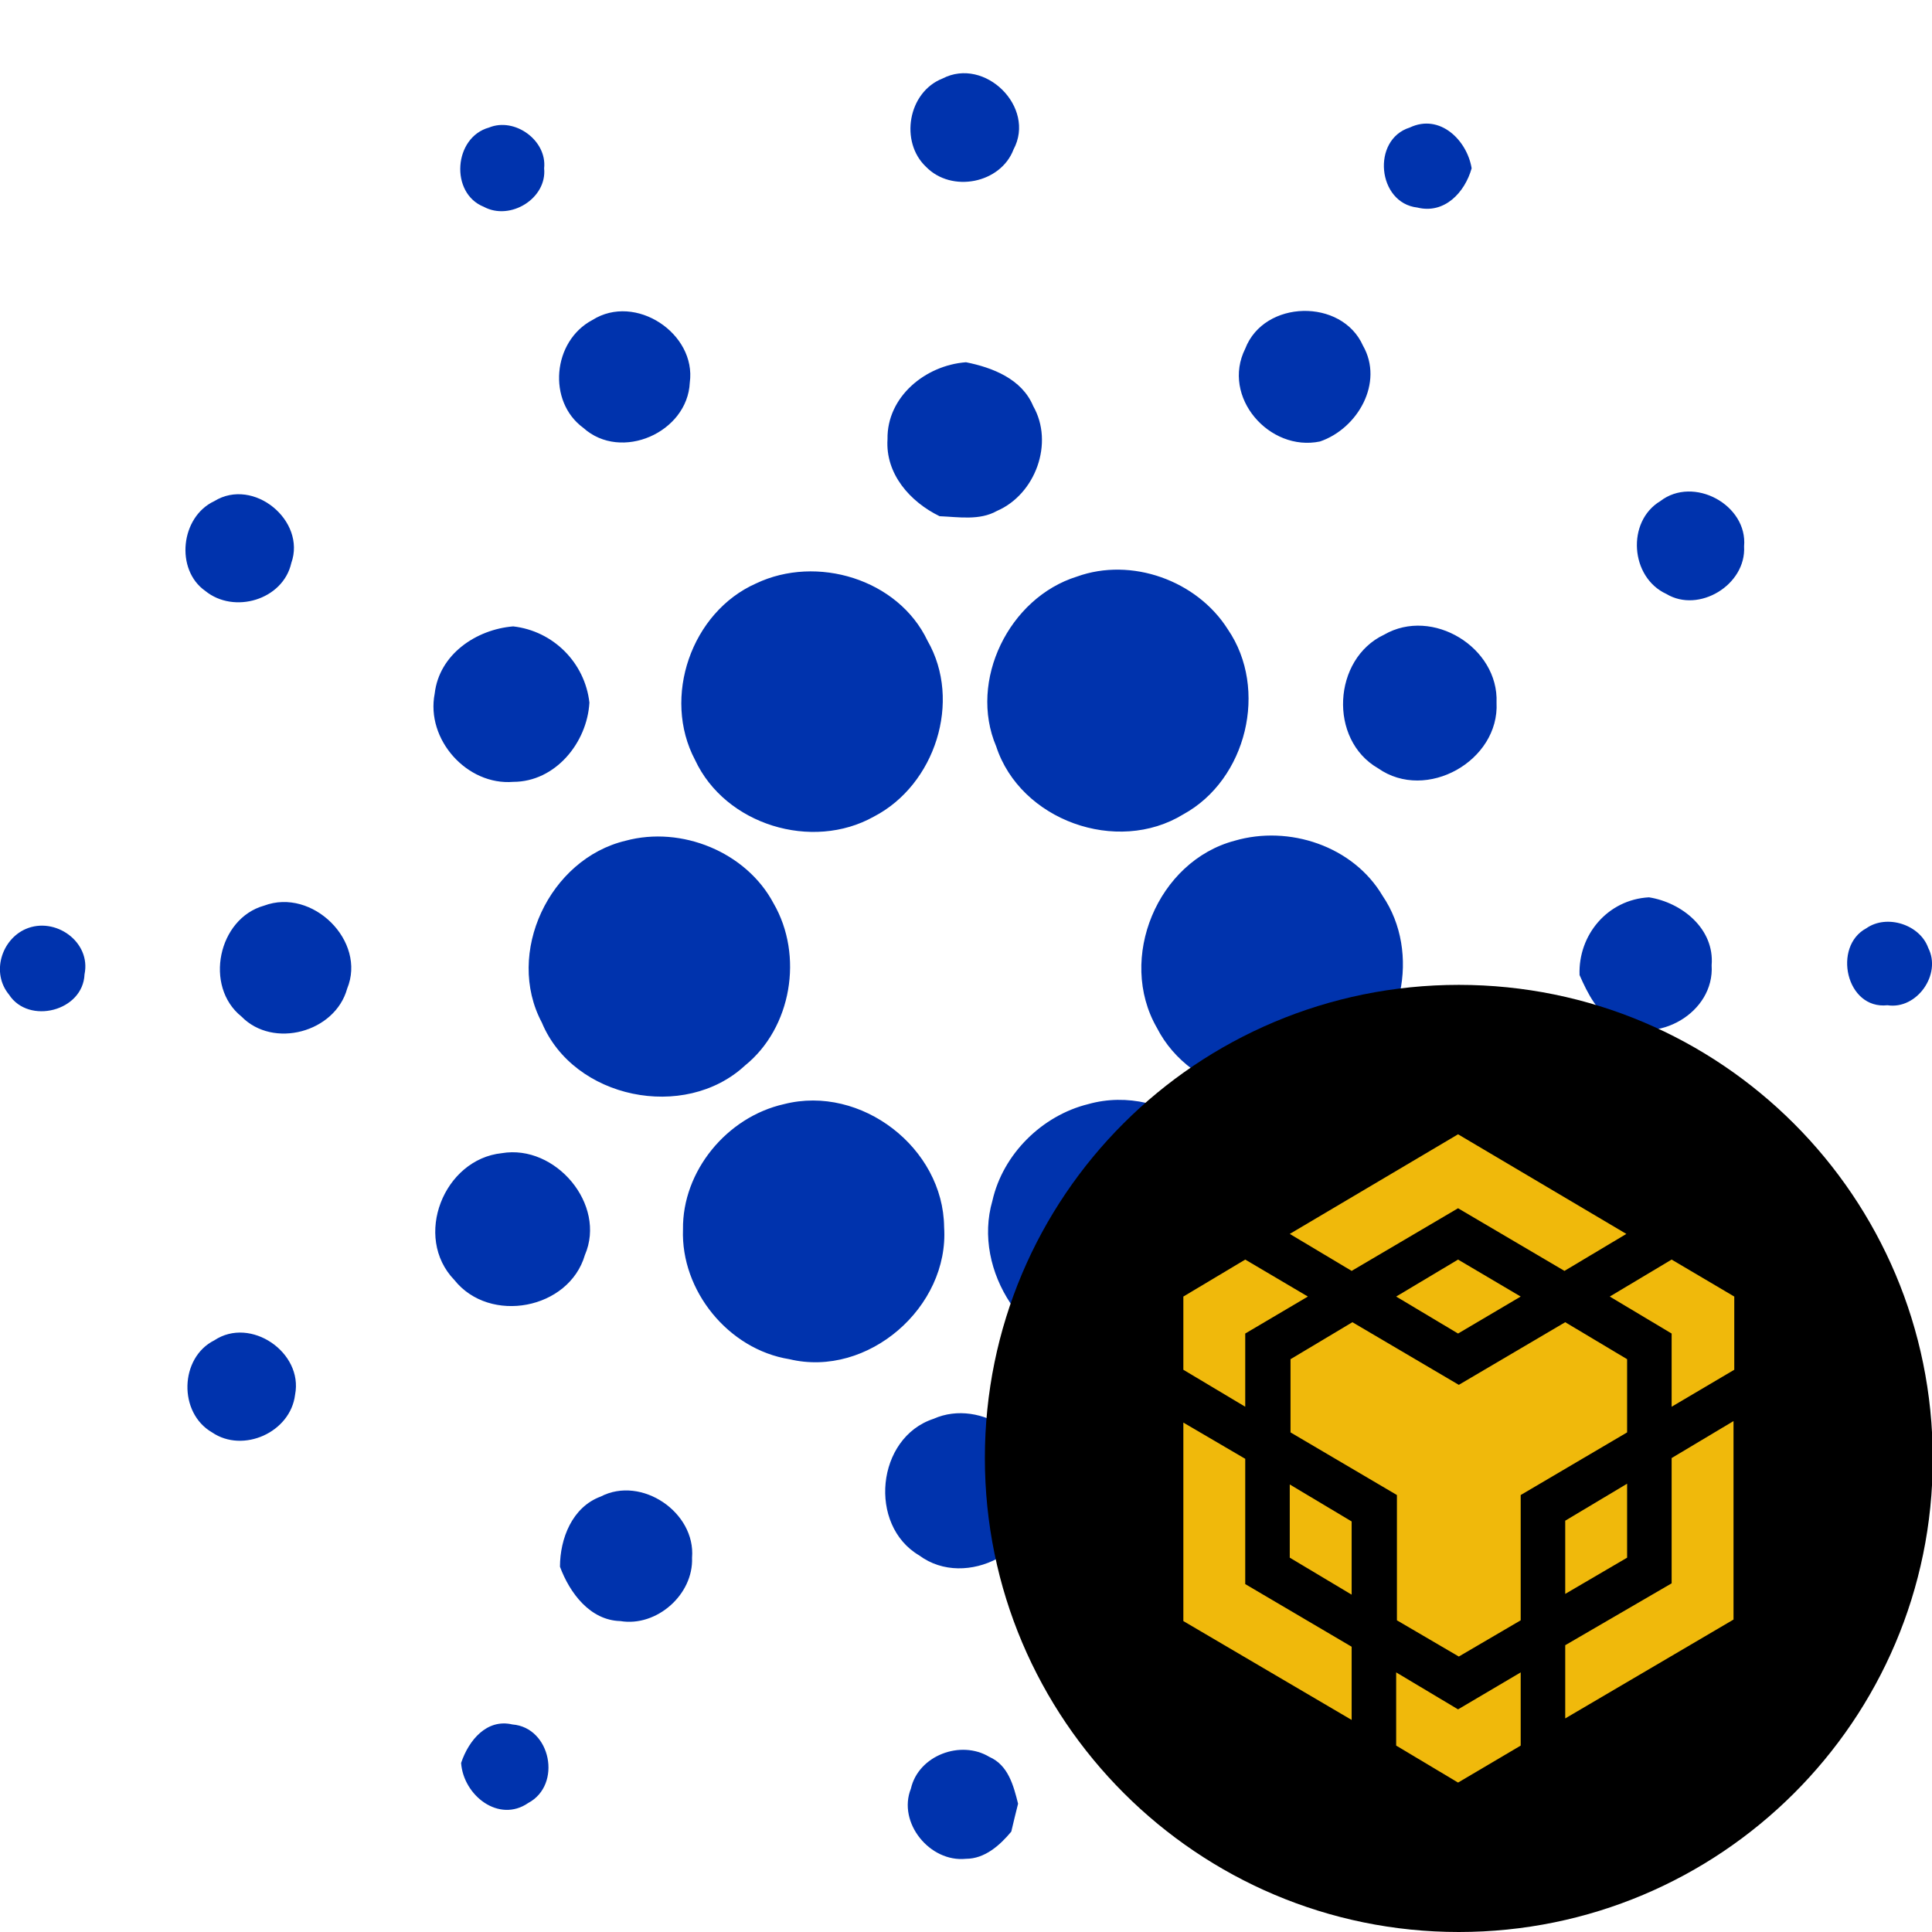 <svg baseProfile="basic" xmlns="http://www.w3.org/2000/svg" viewBox="0 0 256 256"><path fill="#0033AD" d="M124.9 10.4c5.6-2.9 12.4 3.8 9.4 9.4-1.7 4.5-8.2 5.8-11.6 2.3-3.5-3.3-2.4-9.9 2.2-11.7m-60.1 6.5c3.4-1.4 7.7 1.7 7.3 5.4.4 4-4.5 7-8 5.1-4.5-1.8-4-9.2.7-10.5m123 10.6c-5.3-.6-6.1-9-1-10.6 4-1.9 7.6 1.7 8.2 5.4-.9 3.2-3.6 6.1-7.2 5.2M78.5 42.4c5.7-3.6 13.8 1.8 12.9 8.3-.3 6.6-9.1 10.5-14.1 6-4.8-3.5-4.1-11.5 1.2-14.3m86.5 3.8c2.5-6.5 12.8-6.7 15.6-.4 2.8 4.9-.7 11-5.7 12.7-6.7 1.4-13.1-5.9-9.9-12.3m-47.4 12c-.1-5.6 5-9.8 10.4-10.2 3.5.7 7.4 2.2 8.9 5.8 2.8 4.9.3 11.7-4.8 13.9-2.3 1.3-5.1.8-7.6.7-3.9-1.9-7.2-5.6-6.9-10.2m-89.2 8.2c5.2-3.2 12.2 2.6 10.2 8.2-1.1 4.9-7.6 6.8-11.4 3.7-4-2.8-3.3-9.8 1.2-11.9m191.6 0c4.4-3.4 11.6.5 11.1 6 .3 5.1-6 8.9-10.3 6.3-4.8-2.2-5.3-9.6-.8-12.3m-77.3 10c7.2-2.6 15.9.5 20 7 5.4 7.9 2.5 19.9-5.9 24.5-8.8 5.4-21.6.8-24.8-9-3.7-8.7 1.7-19.7 10.7-22.5m-42.5.9c8-3.8 18.8-.6 22.7 7.6 4.6 8 1 19.1-7.1 23.3-8.2 4.6-19.7 1.1-23.7-7.5-4.4-8.3-.5-19.6 8.1-23.4M57.6 91.9c.6-5.2 5.5-8.5 10.4-8.9 5.3.6 9.5 4.8 10.1 10.1-.3 5.3-4.5 10.5-10.1 10.5-6.1.5-11.6-5.6-10.4-11.7m125.8-7.8c6.4-3.7 15.2 1.7 14.9 9 .4 7.7-9.3 13.2-15.7 8.7-6.6-3.8-6-14.5.8-17.7M82.9 111.4c7.4-2 16 1.5 19.6 8.3 4 6.9 2.4 16.5-3.8 21.5-8 7.4-22.7 4.4-26.9-5.7-4.9-9.2 1-21.7 11.1-24.1m80.7 0c7.2-2.1 15.7.7 19.6 7.3 5.1 7.5 2.7 18.8-5 23.6-8 5.6-20.4 2.7-24.9-6.1-5.3-9.2.1-22.1 10.3-24.8M35 120c6.4-2.4 13.6 4.7 11 11-1.6 5.8-9.8 8-14 3.7-5-4-3.1-13 3-14.7m174.3 9.2c-.2-5.3 3.7-10 9.2-10.3 4.4.7 8.7 4.2 8.3 9 .4 6.3-7.2 10.6-12.6 7.7-2.5-1.3-3.8-3.9-4.9-6.4M3.4 123.1c3.9-1.7 8.7 1.7 7.8 6-.2 4.9-7.4 6.7-10 2.7-2.4-2.9-1-7.3 2.2-8.7zm243.9-.1c2.7-1.9 7.1-.5 8.2 2.6 1.8 3.5-1.5 8.2-5.4 7.6-5.5.6-7.3-7.8-2.8-10.2m-143.4 23.3c10.2-2.6 21.1 5.8 21.2 16.3.7 10.6-10.1 20-20.5 17.5-8.1-1.3-14.4-9.1-14.1-17.2-.1-7.7 5.8-14.9 13.4-16.6m40.3 0c10.3-2.9 21.6 5.8 21.4 16.5.5 10.4-9.9 19.5-20.1 17.4-9.6-1.2-16.7-11.8-14-21.1 1.4-6.2 6.6-11.3 12.7-12.8m-77.7 6.5c7.1-1.2 13.9 6.8 11 13.5-2.1 7.2-12.6 9.2-17.3 3.3-5.5-5.7-1.4-16 6.3-16.8m118.2.3c6.4-2.7 14.2 2.8 13.7 9.8.3 7.6-9.4 12.9-15.6 8.4-7.1-4-5.8-15.8 1.9-18.2m33.1 33.1c-2.5-4.7 2-10.8 7.2-10 2.6 0 4.4 2 6 3.7.3 2.8.9 6-1.4 8.2-3.1 4-10.2 2.8-11.8-1.9m-189.4-8.6c4.8-3.2 11.8 1.6 10.7 7.2-.6 5-6.9 7.8-11 5-4.5-2.6-4.3-9.9.3-12.2m95.3 10.4c6.3-2.8 14.4 2.7 13.8 9.7.5 7.7-9.5 13-15.7 8.4-6.8-4-5.7-15.6 1.9-18.1m-44.1 10.3c5.4-2.8 12.6 2.1 12.1 8.1.2 4.9-4.7 9.2-9.5 8.4-4-.1-6.7-3.7-8-7.2 0-3.7 1.6-7.9 5.4-9.3m89.5.1c5.5-3.4 13.4 1.5 12.9 7.9.1 6.7-8.8 11-13.9 6.6-5.1-3.4-4.4-11.7 1-14.5m15.5 38.5c-2.5-3.7.4-8.2 4.4-9.1 3.2.7 6.6 3.1 5.9 6.8-.4 5.1-7.8 6.6-10.3 2.3m-123.5-3.3c1-3 3.4-5.9 6.8-5.1 5.1.4 6.6 8 2.1 10.4-3.9 2.7-8.6-1-8.9-5.3m59.6 3.4c1-4.4 6.6-6.5 10.4-4.2 2.5 1.1 3.2 3.8 3.8 6.2-.3 1.2-.6 2.4-.9 3.7-1.5 1.8-3.5 3.6-6 3.6-4.8.5-9.1-4.8-7.3-9.3"/><path fill-rule="evenodd" clip-rule="evenodd" d="M193.3 130.5c34.7 0 62.8 28.1 62.8 62.8S227.9 256 193.3 256s-62.8-28.1-62.8-62.8 28.1-62.7 62.8-62.7z"/><path fill="#F0B90B" d="M165 193.3v16.6l14.1 8.3v9.7l-22.3-13.1v-26.3l8.2 4.8zm0-16.6v9.7l-8.2-4.9v-9.7l8.2-4.9 8.3 4.9-8.3 4.9zm20-4.9l8.2-4.9 8.3 4.9-8.3 4.9-8.2-4.9zm-14.1 34.6v-9.7l8.2 4.9v9.7l-8.2-4.9zm14.1 15.2l8.2 4.9 8.3-4.9v9.7l-8.3 4.9-8.2-4.9v-9.7zm28.3-49.8l8.2-4.9 8.3 4.9v9.7l-8.3 4.9v-9.7l-8.2-4.9zm8.2 38v-16.6l8.2-4.9v26.3l-22.3 13.1V218l14.1-8.2zm-5.9-3.4l-8.2 4.8v-9.7l8.2-4.9v9.8zm0-26.3v9.7l-14.1 8.3v16.6l-8.2 4.8-8.2-4.8v-16.6l-14.1-8.3v-9.7l8.2-4.9 14.1 8.3 14.1-8.3 8.2 4.9zm-44.7-16.6l22.3-13.2 22.3 13.2-8.2 4.9-14.1-8.3-14.1 8.3-8.2-4.9z"/></svg>